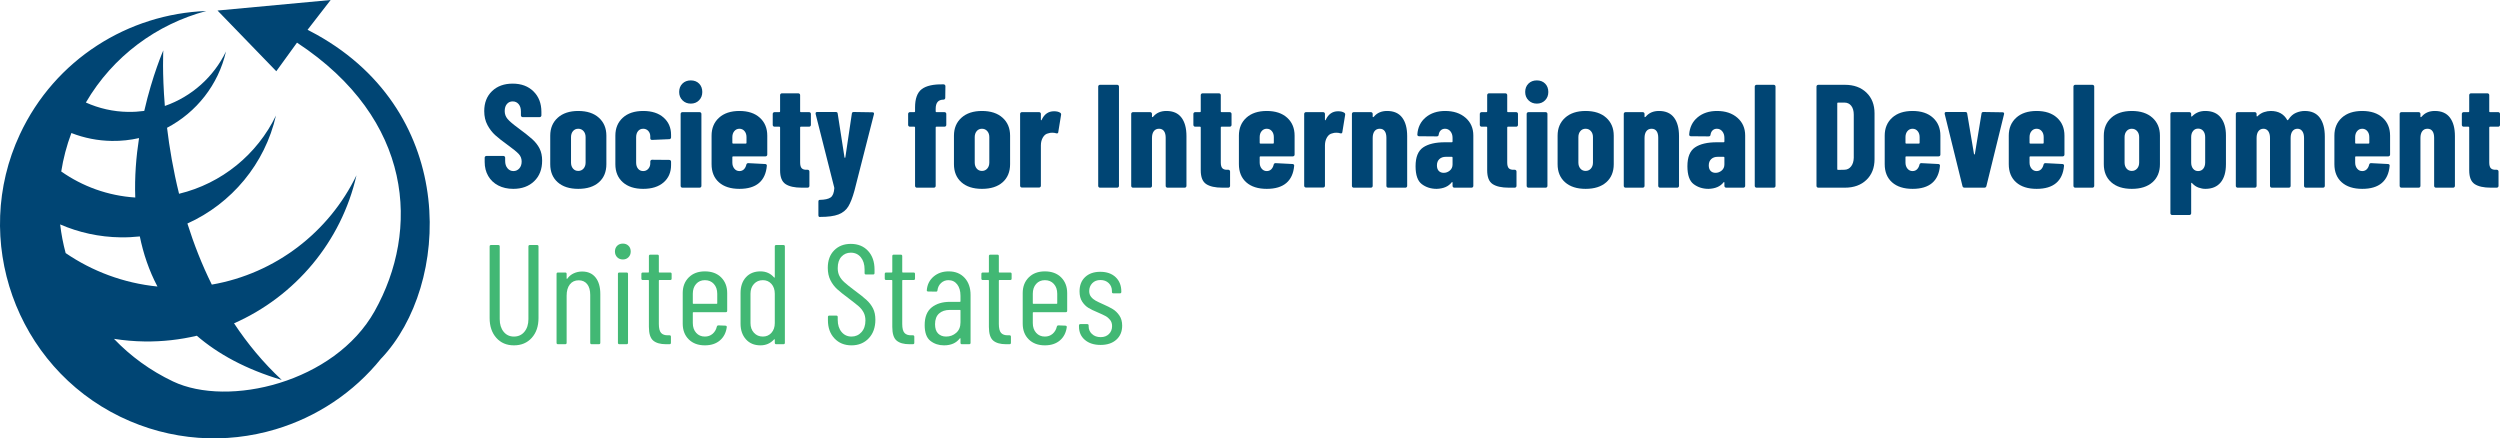 <svg width="365" height="64" viewBox="0 0 365 64" fill="none" xmlns="http://www.w3.org/2000/svg">
<g clip-path="url(#clip0_410_7210)">
<path d="M72.742 27.079C72.11 26.75 71.623 26.289 71.279 25.695C70.935 25.102 70.763 24.418 70.763 23.646V23.024C70.763 22.953 70.787 22.892 70.838 22.841C70.888 22.791 70.949 22.766 71.021 22.766H73.495C73.566 22.766 73.627 22.791 73.677 22.841C73.728 22.892 73.753 22.953 73.753 23.024V23.496C73.753 23.939 73.867 24.297 74.097 24.569C74.326 24.84 74.613 24.976 74.957 24.976C75.302 24.976 75.588 24.848 75.818 24.59C76.047 24.333 76.162 23.997 76.162 23.582C76.162 23.153 76.018 22.785 75.732 22.477C75.445 22.169 74.885 21.715 74.054 21.114C73.337 20.599 72.756 20.142 72.311 19.741C71.867 19.341 71.487 18.847 71.171 18.261C70.856 17.674 70.698 16.995 70.698 16.222C70.698 15.007 71.078 14.034 71.838 13.304C72.598 12.575 73.602 12.21 74.85 12.21C76.112 12.21 77.126 12.589 77.894 13.347C78.661 14.106 79.045 15.1 79.045 16.33V16.845C79.045 16.916 79.019 16.977 78.969 17.027C78.919 17.077 78.858 17.102 78.786 17.102H76.313C76.241 17.102 76.18 17.077 76.13 17.027C76.079 16.977 76.054 16.916 76.054 16.845V16.265C76.054 15.822 75.943 15.468 75.721 15.203C75.499 14.939 75.208 14.806 74.85 14.806C74.505 14.806 74.226 14.931 74.011 15.182C73.796 15.432 73.688 15.779 73.688 16.222C73.688 16.651 73.824 17.031 74.097 17.36C74.369 17.689 74.907 18.146 75.71 18.733C76.599 19.391 77.27 19.923 77.722 20.331C78.173 20.739 78.525 21.189 78.776 21.683C79.026 22.176 79.152 22.766 79.152 23.453C79.152 24.712 78.765 25.713 77.99 26.457C77.216 27.201 76.198 27.573 74.936 27.573C74.104 27.573 73.373 27.408 72.742 27.079Z" fill="#004574"/>
<path d="M81.421 26.607C80.697 25.963 80.335 25.084 80.335 23.968V19.805C80.335 18.719 80.701 17.846 81.432 17.188C82.164 16.53 83.16 16.201 84.422 16.201C85.699 16.201 86.703 16.53 87.434 17.188C88.165 17.846 88.531 18.719 88.531 19.805V23.968C88.531 25.084 88.169 25.963 87.445 26.607C86.721 27.251 85.713 27.573 84.422 27.573C83.146 27.573 82.145 27.251 81.421 26.607ZM85.197 24.612C85.397 24.383 85.498 24.09 85.498 23.732V20.02C85.498 19.663 85.397 19.369 85.197 19.14C84.996 18.912 84.738 18.797 84.422 18.797C84.107 18.797 83.852 18.912 83.659 19.14C83.465 19.369 83.368 19.663 83.368 20.02V23.732C83.368 24.09 83.465 24.383 83.659 24.612C83.852 24.84 84.107 24.955 84.422 24.955C84.738 24.955 84.996 24.84 85.197 24.612Z" fill="#004574"/>
<path d="M90.929 26.607C90.205 25.963 89.843 25.084 89.843 23.968V19.805C89.843 18.719 90.205 17.846 90.929 17.188C91.653 16.53 92.647 16.201 93.909 16.201C95.171 16.201 96.164 16.523 96.888 17.166C97.612 17.81 97.975 18.647 97.975 19.677V20.063C97.975 20.135 97.949 20.195 97.899 20.245C97.849 20.296 97.788 20.32 97.716 20.32L95.2 20.428C95.027 20.428 94.941 20.342 94.941 20.17V19.913C94.941 19.598 94.844 19.333 94.651 19.119C94.457 18.904 94.21 18.797 93.909 18.797C93.593 18.797 93.342 18.912 93.156 19.14C92.969 19.369 92.876 19.67 92.876 20.041V23.732C92.876 24.104 92.969 24.404 93.156 24.633C93.342 24.862 93.593 24.976 93.909 24.976C94.21 24.976 94.457 24.866 94.651 24.644C94.844 24.422 94.941 24.161 94.941 23.861V23.582C94.941 23.51 94.966 23.45 95.017 23.399C95.067 23.349 95.128 23.324 95.2 23.324L97.716 23.346C97.788 23.346 97.849 23.371 97.899 23.421C97.949 23.471 97.975 23.532 97.975 23.603V24.097C97.975 25.155 97.612 25.999 96.888 26.628C96.164 27.258 95.171 27.573 93.909 27.573C92.647 27.573 91.653 27.251 90.929 26.607Z" fill="#004574"/>
<path d="M99.642 14.645C99.319 14.324 99.158 13.919 99.158 13.433C99.158 12.933 99.315 12.525 99.631 12.21C99.946 11.896 100.355 11.738 100.857 11.738C101.359 11.738 101.764 11.896 102.073 12.21C102.381 12.525 102.535 12.933 102.535 13.433C102.535 13.919 102.377 14.323 102.062 14.645C101.746 14.967 101.344 15.128 100.857 15.128C100.369 15.128 99.964 14.967 99.642 14.645ZM99.448 27.326C99.398 27.276 99.373 27.215 99.373 27.143V16.63C99.373 16.559 99.398 16.498 99.448 16.448C99.498 16.398 99.559 16.372 99.631 16.372H102.148C102.219 16.372 102.28 16.398 102.331 16.448C102.381 16.498 102.406 16.559 102.406 16.63V27.143C102.406 27.215 102.381 27.276 102.331 27.326C102.28 27.376 102.219 27.401 102.148 27.401H99.631C99.559 27.401 99.498 27.376 99.448 27.326Z" fill="#004574"/>
<path d="M111.947 22.756C111.896 22.806 111.835 22.831 111.764 22.831H107.031C106.959 22.831 106.923 22.867 106.923 22.938V23.732C106.923 24.09 107.02 24.386 107.214 24.622C107.408 24.858 107.655 24.976 107.956 24.976C108.228 24.976 108.451 24.887 108.623 24.708C108.795 24.529 108.91 24.304 108.967 24.032C109.01 23.89 109.103 23.818 109.247 23.818L111.721 23.946C111.792 23.946 111.853 23.972 111.904 24.021C111.954 24.072 111.971 24.139 111.957 24.225C111.857 25.327 111.473 26.16 110.806 26.725C110.139 27.29 109.189 27.573 107.956 27.573C106.679 27.573 105.683 27.254 104.966 26.618C104.249 25.981 103.89 25.098 103.89 23.968V19.805C103.89 18.718 104.252 17.846 104.977 17.188C105.701 16.53 106.694 16.201 107.956 16.201C109.218 16.201 110.211 16.53 110.935 17.188C111.66 17.846 112.022 18.718 112.022 19.805V22.573C112.022 22.645 111.997 22.706 111.947 22.756ZM107.214 19.14C107.02 19.369 106.923 19.663 106.923 20.02V20.857C106.923 20.929 106.959 20.964 107.031 20.964H108.881C108.953 20.964 108.989 20.929 108.989 20.857V20.02C108.989 19.663 108.892 19.369 108.698 19.14C108.505 18.912 108.257 18.797 107.956 18.797C107.655 18.797 107.408 18.912 107.214 19.14Z" fill="#004574"/>
<path d="M118.314 18.422C118.264 18.472 118.203 18.497 118.131 18.497H116.927C116.855 18.497 116.819 18.532 116.819 18.604V23.71C116.819 24.125 116.898 24.412 117.056 24.569C117.213 24.726 117.45 24.798 117.766 24.783H117.916C117.988 24.783 118.049 24.808 118.099 24.858C118.149 24.909 118.174 24.969 118.174 25.041V27.143C118.174 27.215 118.149 27.276 118.099 27.326C118.049 27.376 117.988 27.401 117.916 27.401H117.056C116.009 27.401 115.22 27.226 114.689 26.875C114.159 26.525 113.893 25.856 113.893 24.869V18.604C113.893 18.532 113.858 18.497 113.786 18.497H113.076C113.004 18.497 112.943 18.472 112.893 18.422C112.843 18.372 112.818 18.311 112.818 18.239V16.63C112.818 16.559 112.843 16.498 112.893 16.448C112.943 16.398 113.004 16.372 113.076 16.372H113.786C113.858 16.372 113.893 16.337 113.893 16.265V13.884C113.893 13.812 113.918 13.752 113.969 13.701C114.019 13.651 114.08 13.626 114.152 13.626H116.561C116.633 13.626 116.693 13.651 116.744 13.701C116.794 13.752 116.819 13.812 116.819 13.884V16.265C116.819 16.337 116.855 16.372 116.927 16.372H118.131C118.203 16.372 118.264 16.398 118.314 16.448C118.364 16.498 118.39 16.559 118.39 16.63V18.239C118.39 18.311 118.364 18.372 118.314 18.422Z" fill="#004574"/>
<path d="M119.529 31.596C119.5 31.545 119.486 31.485 119.486 31.413V29.439C119.486 29.268 119.551 29.182 119.68 29.182C120.426 29.167 120.956 29.049 121.272 28.828C121.587 28.606 121.767 28.152 121.81 27.465L121.788 27.337L119.078 16.63V16.544C119.078 16.416 119.156 16.351 119.314 16.351H122.025C122.197 16.351 122.29 16.43 122.304 16.587L123.294 22.96C123.308 23.017 123.33 23.045 123.359 23.045C123.387 23.045 123.409 23.017 123.423 22.96L124.37 16.587C124.384 16.43 124.477 16.351 124.649 16.351L127.36 16.394C127.561 16.394 127.64 16.487 127.596 16.673L124.757 27.809C124.47 28.852 124.165 29.636 123.843 30.158C123.52 30.68 123.047 31.062 122.423 31.306C121.799 31.549 120.899 31.671 119.723 31.671H119.615C119.587 31.671 119.558 31.646 119.529 31.596Z" fill="#004574"/>
<path d="M138.083 16.448C138.133 16.498 138.159 16.559 138.159 16.63V18.239C138.159 18.311 138.133 18.372 138.083 18.422C138.033 18.472 137.972 18.497 137.9 18.497H136.717C136.645 18.497 136.61 18.533 136.61 18.604V27.143C136.61 27.215 136.585 27.276 136.535 27.326C136.484 27.376 136.423 27.401 136.352 27.401H133.856C133.784 27.401 133.723 27.376 133.673 27.326C133.623 27.276 133.598 27.215 133.598 27.143V18.604C133.598 18.533 133.562 18.497 133.49 18.497H132.845C132.773 18.497 132.712 18.472 132.662 18.422C132.612 18.372 132.587 18.311 132.587 18.239V16.63C132.587 16.559 132.612 16.498 132.662 16.448C132.712 16.398 132.773 16.372 132.845 16.372H133.49C133.562 16.372 133.598 16.337 133.598 16.265V15.686C133.598 14.399 133.924 13.508 134.577 13.015C135.229 12.521 136.266 12.289 137.685 12.317H137.771C137.843 12.317 137.904 12.343 137.954 12.393C138.004 12.443 138.03 12.504 138.03 12.575L138.008 14.291C138.008 14.363 137.983 14.424 137.933 14.474C137.882 14.524 137.821 14.549 137.75 14.549H137.707C136.976 14.563 136.61 15.007 136.61 15.879V16.265C136.61 16.337 136.645 16.372 136.717 16.372H137.9C137.972 16.372 138.033 16.398 138.083 16.448Z" fill="#004574"/>
<path d="M140.363 26.607C139.639 25.963 139.277 25.084 139.277 23.968V19.805C139.277 18.719 139.643 17.846 140.374 17.188C141.106 16.53 142.102 16.201 143.364 16.201C144.641 16.201 145.645 16.53 146.376 17.188C147.108 17.846 147.473 18.719 147.473 19.805V23.968C147.473 25.084 147.111 25.963 146.387 26.607C145.663 27.251 144.655 27.573 143.364 27.573C142.088 27.573 141.088 27.251 140.363 26.607ZM144.139 24.612C144.34 24.383 144.44 24.09 144.44 23.732V20.02C144.44 19.663 144.34 19.369 144.139 19.14C143.938 18.912 143.68 18.797 143.364 18.797C143.049 18.797 142.794 18.912 142.601 19.14C142.407 19.369 142.31 19.663 142.31 20.02V23.732C142.31 24.09 142.407 24.383 142.601 24.612C142.794 24.84 143.049 24.955 143.364 24.955C143.68 24.955 143.938 24.84 144.139 24.612Z" fill="#004574"/>
<path d="M154.787 16.458C154.902 16.53 154.945 16.637 154.916 16.78L154.507 19.291C154.493 19.448 154.392 19.505 154.206 19.462C154.048 19.405 153.855 19.376 153.625 19.376C153.41 19.376 153.224 19.405 153.066 19.462C152.736 19.52 152.471 19.716 152.27 20.052C152.069 20.389 151.969 20.778 151.969 21.222V27.122C151.969 27.194 151.944 27.254 151.894 27.304C151.843 27.355 151.783 27.379 151.711 27.379H149.194C149.122 27.379 149.061 27.355 149.011 27.304C148.961 27.254 148.936 27.194 148.936 27.122V16.63C148.936 16.559 148.961 16.498 149.011 16.448C149.061 16.398 149.122 16.372 149.194 16.372H151.711C151.783 16.372 151.843 16.398 151.894 16.448C151.944 16.498 151.969 16.559 151.969 16.63V17.467C151.969 17.524 151.98 17.556 152.001 17.563C152.023 17.571 152.048 17.552 152.077 17.51C152.464 16.666 153.066 16.244 153.884 16.244C154.271 16.244 154.572 16.316 154.787 16.458Z" fill="#004574"/>
<path d="M160.412 27.326C160.362 27.276 160.337 27.215 160.337 27.143V12.639C160.337 12.568 160.362 12.507 160.412 12.457C160.462 12.407 160.523 12.382 160.595 12.382H163.112C163.184 12.382 163.244 12.407 163.295 12.457C163.345 12.507 163.37 12.568 163.37 12.639V27.143C163.37 27.215 163.345 27.276 163.295 27.326C163.245 27.376 163.184 27.401 163.112 27.401H160.595C160.523 27.401 160.462 27.376 160.412 27.326Z" fill="#004574"/>
<path d="M172.491 17.166C172.979 17.81 173.223 18.711 173.223 19.87V27.143C173.223 27.215 173.197 27.276 173.147 27.326C173.097 27.376 173.036 27.401 172.964 27.401H170.447C170.376 27.401 170.315 27.376 170.265 27.326C170.214 27.276 170.189 27.215 170.189 27.143V20.106C170.189 19.691 170.107 19.369 169.942 19.14C169.777 18.912 169.537 18.797 169.221 18.797C168.891 18.797 168.637 18.915 168.458 19.151C168.278 19.387 168.189 19.72 168.189 20.149V27.143C168.189 27.215 168.164 27.276 168.114 27.326C168.063 27.376 168.002 27.401 167.931 27.401H165.414C165.342 27.401 165.281 27.376 165.231 27.326C165.18 27.276 165.156 27.215 165.156 27.143V16.63C165.156 16.559 165.18 16.498 165.231 16.448C165.281 16.398 165.342 16.372 165.414 16.372H167.931C168.002 16.372 168.063 16.398 168.114 16.448C168.164 16.498 168.189 16.559 168.189 16.63V17.038C168.189 17.081 168.207 17.102 168.243 17.102C168.278 17.102 168.325 17.073 168.382 17.016C168.841 16.473 169.479 16.201 170.297 16.201C171.272 16.201 172.004 16.523 172.491 17.166Z" fill="#004574"/>
<path d="M179.73 18.422C179.68 18.472 179.619 18.497 179.547 18.497H178.342C178.271 18.497 178.235 18.532 178.235 18.604V23.71C178.235 24.125 178.314 24.412 178.471 24.569C178.629 24.726 178.866 24.798 179.181 24.783H179.332C179.404 24.783 179.464 24.808 179.515 24.858C179.565 24.909 179.59 24.969 179.59 25.041V27.143C179.59 27.215 179.565 27.276 179.515 27.326C179.464 27.376 179.404 27.401 179.332 27.401H178.471C177.424 27.401 176.636 27.226 176.105 26.875C175.574 26.525 175.309 25.856 175.309 24.869V18.604C175.309 18.532 175.273 18.497 175.202 18.497H174.492C174.42 18.497 174.359 18.472 174.309 18.422C174.259 18.372 174.234 18.311 174.234 18.239V16.63C174.234 16.559 174.259 16.498 174.309 16.448C174.359 16.398 174.42 16.372 174.492 16.372H175.202C175.273 16.372 175.309 16.337 175.309 16.265V13.884C175.309 13.812 175.334 13.752 175.385 13.701C175.435 13.651 175.495 13.626 175.567 13.626H177.977C178.048 13.626 178.109 13.651 178.16 13.701C178.21 13.752 178.235 13.812 178.235 13.884V16.265C178.235 16.337 178.271 16.372 178.342 16.372H179.547C179.619 16.372 179.68 16.398 179.73 16.448C179.78 16.498 179.805 16.559 179.805 16.63V18.239C179.805 18.311 179.78 18.372 179.73 18.422Z" fill="#004574"/>
<path d="M188.937 22.756C188.886 22.806 188.826 22.831 188.754 22.831H184.021C183.949 22.831 183.914 22.867 183.914 22.938V23.732C183.914 24.09 184.01 24.386 184.204 24.622C184.398 24.858 184.645 24.976 184.946 24.976C185.219 24.976 185.441 24.887 185.613 24.708C185.785 24.529 185.9 24.304 185.957 24.032C186 23.89 186.093 23.818 186.237 23.818L188.711 23.946C188.782 23.946 188.843 23.972 188.894 24.021C188.944 24.072 188.962 24.139 188.947 24.225C188.847 25.327 188.463 26.16 187.797 26.725C187.13 27.29 186.179 27.573 184.946 27.573C183.67 27.573 182.673 27.254 181.956 26.618C181.239 25.981 180.88 25.098 180.88 23.968V19.805C180.88 18.718 181.242 17.846 181.967 17.188C182.691 16.53 183.684 16.201 184.946 16.201C186.208 16.201 187.201 16.53 187.926 17.188C188.65 17.846 189.012 18.718 189.012 19.805V22.573C189.012 22.645 188.987 22.706 188.937 22.756ZM184.204 19.14C184.01 19.369 183.914 19.663 183.914 20.02V20.857C183.914 20.929 183.949 20.964 184.021 20.964H185.871C185.943 20.964 185.979 20.929 185.979 20.857V20.02C185.979 19.663 185.882 19.369 185.688 19.14C185.495 18.912 185.248 18.797 184.946 18.797C184.645 18.797 184.398 18.912 184.204 19.14Z" fill="#004574"/>
<path d="M196.261 16.458C196.376 16.53 196.419 16.637 196.391 16.78L195.982 19.291C195.967 19.448 195.867 19.505 195.681 19.462C195.523 19.405 195.329 19.376 195.1 19.376C194.885 19.376 194.698 19.405 194.54 19.462C194.21 19.52 193.945 19.716 193.745 20.052C193.544 20.389 193.443 20.778 193.443 21.222V27.122C193.443 27.194 193.418 27.254 193.368 27.304C193.318 27.355 193.257 27.379 193.185 27.379H190.668C190.596 27.379 190.536 27.355 190.486 27.304C190.435 27.254 190.41 27.194 190.41 27.122V16.63C190.41 16.559 190.435 16.498 190.486 16.448C190.536 16.398 190.596 16.372 190.668 16.372H193.185C193.257 16.372 193.318 16.398 193.368 16.448C193.418 16.498 193.443 16.559 193.443 16.63V17.467C193.443 17.524 193.454 17.556 193.476 17.563C193.497 17.571 193.522 17.552 193.551 17.51C193.938 16.666 194.54 16.244 195.358 16.244C195.745 16.244 196.046 16.316 196.261 16.458Z" fill="#004574"/>
<path d="M204.716 17.166C205.203 17.81 205.447 18.711 205.447 19.87V27.143C205.447 27.215 205.422 27.276 205.372 27.326C205.321 27.376 205.26 27.401 205.189 27.401H202.672C202.6 27.401 202.539 27.376 202.489 27.326C202.439 27.276 202.414 27.215 202.414 27.143V20.106C202.414 19.691 202.331 19.369 202.166 19.14C202.001 18.912 201.761 18.797 201.446 18.797C201.116 18.797 200.861 18.915 200.682 19.151C200.503 19.387 200.413 19.72 200.413 20.149V27.143C200.413 27.215 200.388 27.276 200.338 27.326C200.287 27.376 200.227 27.401 200.155 27.401H197.638C197.566 27.401 197.505 27.376 197.455 27.326C197.405 27.276 197.38 27.215 197.38 27.143V16.63C197.38 16.559 197.405 16.498 197.455 16.448C197.505 16.398 197.566 16.372 197.638 16.372H200.155C200.227 16.372 200.287 16.398 200.338 16.448C200.388 16.498 200.413 16.559 200.413 16.63V17.038C200.413 17.081 200.431 17.102 200.467 17.102C200.503 17.102 200.549 17.073 200.607 17.016C201.065 16.473 201.704 16.201 202.521 16.201C203.496 16.201 204.228 16.523 204.716 17.166Z" fill="#004574"/>
<path d="M213.966 17.188C214.726 17.846 215.106 18.711 215.106 19.784V27.143C215.106 27.215 215.081 27.276 215.031 27.326C214.98 27.376 214.919 27.401 214.848 27.401H212.331C212.259 27.401 212.198 27.376 212.148 27.326C212.097 27.276 212.073 27.215 212.073 27.143V26.672C212.073 26.628 212.058 26.6 212.03 26.586C212.001 26.572 211.972 26.586 211.943 26.628C211.47 27.229 210.739 27.544 209.749 27.573C208.917 27.573 208.197 27.344 207.587 26.886C206.978 26.428 206.673 25.556 206.673 24.268C206.673 22.938 207.042 22.023 207.781 21.522C208.519 21.021 209.584 20.771 210.975 20.771H211.965C212.037 20.771 212.073 20.735 212.073 20.664V20.127C212.073 19.741 211.968 19.423 211.761 19.172C211.553 18.922 211.291 18.797 210.975 18.797C210.731 18.797 210.527 18.872 210.362 19.022C210.197 19.172 210.093 19.384 210.051 19.655C210.036 19.827 209.943 19.913 209.771 19.913L207.189 19.891C207.017 19.891 206.931 19.805 206.931 19.634C207.003 18.59 207.412 17.756 208.157 17.134C208.903 16.512 209.849 16.201 210.997 16.201C212.216 16.201 213.205 16.53 213.966 17.188ZM211.675 24.901C211.94 24.68 212.073 24.383 212.073 24.011V23.002C212.073 22.931 212.037 22.895 211.965 22.895H211.083C210.696 22.895 210.384 23.006 210.147 23.228C209.911 23.45 209.792 23.753 209.792 24.14C209.792 24.497 209.882 24.769 210.061 24.955C210.24 25.141 210.481 25.234 210.782 25.234C211.112 25.234 211.409 25.123 211.675 24.901Z" fill="#004574"/>
<path d="M221.549 18.422C221.498 18.472 221.438 18.497 221.366 18.497H220.161C220.089 18.497 220.054 18.532 220.054 18.604V23.71C220.054 24.125 220.132 24.412 220.29 24.569C220.448 24.726 220.685 24.798 221 24.783H221.151C221.223 24.783 221.283 24.808 221.334 24.858C221.384 24.909 221.409 24.969 221.409 25.041V27.143C221.409 27.215 221.384 27.276 221.334 27.326C221.283 27.376 221.223 27.401 221.151 27.401H220.29C219.243 27.401 218.455 27.226 217.924 26.875C217.393 26.525 217.128 25.856 217.128 24.869V18.604C217.128 18.532 217.092 18.497 217.021 18.497H216.311C216.239 18.497 216.178 18.472 216.128 18.422C216.077 18.372 216.052 18.311 216.052 18.239V16.63C216.052 16.559 216.077 16.498 216.128 16.448C216.178 16.398 216.239 16.372 216.311 16.372H217.021C217.092 16.372 217.128 16.337 217.128 16.265V13.884C217.128 13.812 217.153 13.752 217.203 13.701C217.254 13.651 217.314 13.626 217.386 13.626H219.796C219.867 13.626 219.928 13.651 219.979 13.701C220.029 13.752 220.054 13.812 220.054 13.884V16.265C220.054 16.337 220.089 16.372 220.161 16.372H221.366C221.438 16.372 221.498 16.398 221.549 16.448C221.599 16.498 221.624 16.559 221.624 16.63V18.239C221.624 18.311 221.599 18.372 221.549 18.422Z" fill="#004574"/>
<path d="M223.162 14.645C222.839 14.324 222.678 13.919 222.678 13.433C222.678 12.933 222.836 12.525 223.151 12.21C223.467 11.896 223.875 11.738 224.377 11.738C224.879 11.738 225.284 11.896 225.593 12.21C225.901 12.525 226.055 12.933 226.055 13.433C226.055 13.919 225.897 14.323 225.582 14.645C225.266 14.967 224.865 15.128 224.377 15.128C223.89 15.128 223.485 14.967 223.162 14.645ZM222.968 27.326C222.918 27.276 222.893 27.215 222.893 27.143V16.63C222.893 16.559 222.918 16.498 222.968 16.448C223.018 16.398 223.079 16.372 223.151 16.372H225.668C225.74 16.372 225.801 16.398 225.851 16.448C225.901 16.498 225.926 16.559 225.926 16.63V27.143C225.926 27.215 225.901 27.276 225.851 27.326C225.801 27.376 225.74 27.401 225.668 27.401H223.151C223.079 27.401 223.018 27.376 222.968 27.326Z" fill="#004574"/>
<path d="M228.497 26.607C227.772 25.963 227.41 25.084 227.41 23.968V19.805C227.41 18.719 227.776 17.846 228.508 17.188C229.239 16.53 230.236 16.201 231.498 16.201C232.774 16.201 233.778 16.53 234.509 17.188C235.241 17.846 235.607 18.719 235.607 19.805V23.968C235.607 25.084 235.244 25.963 234.52 26.607C233.796 27.251 232.788 27.573 231.498 27.573C230.221 27.573 229.221 27.251 228.497 26.607ZM232.272 24.612C232.473 24.383 232.573 24.09 232.573 23.732V20.02C232.573 19.663 232.473 19.369 232.272 19.14C232.071 18.912 231.813 18.797 231.498 18.797C231.182 18.797 230.928 18.912 230.734 19.14C230.54 19.369 230.444 19.663 230.444 20.02V23.732C230.444 24.09 230.54 24.383 230.734 24.612C230.928 24.84 231.182 24.955 231.498 24.955C231.813 24.955 232.071 24.84 232.272 24.612Z" fill="#004574"/>
<path d="M244.405 17.166C244.892 17.81 245.136 18.711 245.136 19.87V27.143C245.136 27.215 245.111 27.276 245.061 27.326C245.01 27.376 244.95 27.401 244.878 27.401H242.361C242.289 27.401 242.228 27.376 242.178 27.326C242.128 27.276 242.103 27.215 242.103 27.143V20.106C242.103 19.691 242.02 19.369 241.856 19.14C241.69 18.912 241.45 18.797 241.135 18.797C240.805 18.797 240.55 18.915 240.371 19.151C240.192 19.387 240.102 19.72 240.102 20.149V27.143C240.102 27.215 240.077 27.276 240.027 27.326C239.977 27.376 239.916 27.401 239.844 27.401H237.327C237.255 27.401 237.195 27.376 237.144 27.326C237.094 27.276 237.069 27.215 237.069 27.143V16.63C237.069 16.559 237.094 16.498 237.144 16.448C237.195 16.398 237.255 16.372 237.327 16.372H239.844C239.916 16.372 239.977 16.398 240.027 16.448C240.077 16.498 240.102 16.559 240.102 16.63V17.038C240.102 17.081 240.12 17.102 240.156 17.102C240.192 17.102 240.238 17.073 240.296 17.016C240.755 16.473 241.393 16.201 242.211 16.201C243.186 16.201 243.917 16.523 244.405 17.166Z" fill="#004574"/>
<path d="M253.655 17.188C254.415 17.846 254.795 18.711 254.795 19.784V27.143C254.795 27.215 254.77 27.276 254.72 27.326C254.669 27.376 254.608 27.401 254.537 27.401H252.02C251.948 27.401 251.887 27.376 251.837 27.326C251.786 27.276 251.762 27.215 251.762 27.143V26.672C251.762 26.628 251.747 26.6 251.719 26.586C251.69 26.572 251.661 26.586 251.632 26.628C251.159 27.229 250.428 27.544 249.438 27.573C248.606 27.573 247.886 27.344 247.276 26.886C246.666 26.428 246.362 25.556 246.362 24.268C246.362 22.938 246.731 22.023 247.47 21.522C248.208 21.021 249.273 20.771 250.664 20.771H251.654C251.726 20.771 251.762 20.735 251.762 20.664V20.127C251.762 19.741 251.657 19.423 251.45 19.172C251.242 18.922 250.98 18.797 250.664 18.797C250.42 18.797 250.216 18.872 250.051 19.022C249.886 19.172 249.782 19.384 249.74 19.655C249.725 19.827 249.632 19.913 249.46 19.913L246.878 19.891C246.706 19.891 246.62 19.805 246.62 19.634C246.692 18.59 247.101 17.756 247.846 17.134C248.592 16.512 249.538 16.201 250.686 16.201C251.905 16.201 252.894 16.53 253.655 17.188ZM251.364 24.901C251.629 24.68 251.762 24.383 251.762 24.011V23.002C251.762 22.931 251.726 22.895 251.654 22.895H250.772C250.385 22.895 250.073 23.006 249.836 23.228C249.6 23.45 249.481 23.753 249.481 24.14C249.481 24.497 249.571 24.769 249.75 24.955C249.929 25.141 250.17 25.234 250.471 25.234C250.801 25.234 251.098 25.123 251.364 24.901Z" fill="#004574"/>
<path d="M256.269 27.326C256.218 27.276 256.193 27.215 256.193 27.143V12.639C256.193 12.568 256.218 12.507 256.269 12.457C256.319 12.407 256.379 12.382 256.451 12.382H258.968C259.04 12.382 259.101 12.407 259.151 12.457C259.201 12.507 259.226 12.568 259.226 12.639V27.143C259.226 27.215 259.201 27.276 259.151 27.326C259.101 27.376 259.04 27.401 258.968 27.401H256.451C256.379 27.401 256.319 27.376 256.269 27.326Z" fill="#004574"/>
<path d="M265.282 27.326C265.232 27.276 265.207 27.215 265.207 27.143V12.639C265.207 12.568 265.231 12.507 265.282 12.457C265.332 12.407 265.393 12.382 265.465 12.382H269.358C270.663 12.382 271.71 12.761 272.499 13.519C273.288 14.277 273.682 15.286 273.682 16.544V23.238C273.682 24.497 273.288 25.506 272.499 26.264C271.71 27.022 270.663 27.401 269.358 27.401H265.465C265.393 27.401 265.332 27.376 265.282 27.326ZM268.347 24.805L269.315 24.783C269.703 24.769 270.018 24.605 270.262 24.29C270.506 23.975 270.635 23.56 270.649 23.045V16.737C270.649 16.194 270.527 15.765 270.284 15.45C270.039 15.136 269.71 14.978 269.294 14.978H268.347C268.275 14.978 268.24 15.014 268.24 15.085V24.697C268.24 24.769 268.275 24.805 268.347 24.805Z" fill="#004574"/>
<path d="M283.223 22.756C283.173 22.806 283.112 22.831 283.04 22.831H278.307C278.235 22.831 278.2 22.867 278.2 22.938V23.732C278.2 24.09 278.297 24.386 278.49 24.622C278.684 24.858 278.931 24.976 279.232 24.976C279.505 24.976 279.727 24.887 279.899 24.708C280.071 24.529 280.186 24.304 280.244 24.032C280.286 23.89 280.38 23.818 280.523 23.818L282.997 23.946C283.068 23.946 283.129 23.972 283.18 24.021C283.23 24.072 283.248 24.139 283.234 24.225C283.133 25.327 282.75 26.16 282.083 26.725C281.416 27.29 280.466 27.573 279.232 27.573C277.956 27.573 276.959 27.254 276.242 26.618C275.525 25.981 275.167 25.098 275.167 23.968V19.805C275.167 18.718 275.529 17.846 276.253 17.188C276.977 16.53 277.97 16.201 279.232 16.201C280.494 16.201 281.487 16.53 282.212 17.188C282.936 17.846 283.298 18.718 283.298 19.805V22.573C283.298 22.645 283.273 22.706 283.223 22.756ZM278.49 19.14C278.297 19.369 278.2 19.663 278.2 20.02V20.857C278.2 20.929 278.235 20.964 278.307 20.964H280.158C280.229 20.964 280.265 20.929 280.265 20.857V20.02C280.265 19.663 280.168 19.369 279.975 19.14C279.781 18.912 279.534 18.797 279.232 18.797C278.931 18.797 278.684 18.912 278.49 19.14Z" fill="#004574"/>
<path d="M286.525 27.186L283.922 16.63V16.544C283.922 16.416 284 16.351 284.159 16.351H286.933C287.106 16.351 287.199 16.43 287.213 16.587L288.203 22.487C288.217 22.53 288.238 22.552 288.267 22.552C288.296 22.552 288.317 22.53 288.332 22.487L289.3 16.587C289.314 16.43 289.407 16.351 289.58 16.351L292.355 16.394C292.555 16.394 292.634 16.487 292.591 16.673L290.01 27.186C289.967 27.329 289.866 27.401 289.709 27.401H286.826C286.668 27.401 286.568 27.329 286.525 27.186Z" fill="#004574"/>
<path d="M301.336 22.756C301.286 22.806 301.225 22.831 301.153 22.831H296.421C296.349 22.831 296.313 22.867 296.313 22.938V23.732C296.313 24.09 296.41 24.386 296.604 24.622C296.797 24.858 297.045 24.976 297.346 24.976C297.618 24.976 297.84 24.887 298.013 24.708C298.185 24.529 298.299 24.304 298.357 24.032C298.4 23.89 298.493 23.818 298.636 23.818L301.11 23.946C301.182 23.946 301.243 23.972 301.293 24.021C301.343 24.072 301.361 24.139 301.347 24.225C301.247 25.327 300.863 26.16 300.196 26.725C299.529 27.29 298.579 27.573 297.346 27.573C296.069 27.573 295.072 27.254 294.356 26.618C293.638 25.981 293.28 25.098 293.28 23.968V19.805C293.28 18.718 293.642 17.846 294.366 17.188C295.09 16.53 296.083 16.201 297.346 16.201C298.608 16.201 299.601 16.53 300.325 17.188C301.049 17.846 301.411 18.718 301.411 19.805V22.573C301.411 22.645 301.386 22.706 301.336 22.756ZM296.604 19.14C296.41 19.369 296.313 19.663 296.313 20.02V20.857C296.313 20.929 296.349 20.964 296.421 20.964H298.271C298.342 20.964 298.378 20.929 298.378 20.857V20.02C298.378 19.663 298.281 19.369 298.088 19.14C297.894 18.912 297.647 18.797 297.346 18.797C297.045 18.797 296.797 18.912 296.604 19.14Z" fill="#004574"/>
<path d="M302.799 27.326C302.748 27.276 302.723 27.215 302.723 27.143V12.639C302.723 12.568 302.748 12.507 302.799 12.457C302.849 12.407 302.91 12.382 302.982 12.382H305.499C305.57 12.382 305.631 12.407 305.681 12.457C305.732 12.507 305.757 12.568 305.757 12.639V27.143C305.757 27.215 305.732 27.276 305.681 27.326C305.631 27.376 305.57 27.401 305.499 27.401H302.982C302.91 27.401 302.849 27.376 302.799 27.326Z" fill="#004574"/>
<path d="M308.241 26.607C307.517 25.963 307.155 25.084 307.155 23.968V19.805C307.155 18.719 307.521 17.846 308.252 17.188C308.984 16.53 309.98 16.201 311.242 16.201C312.519 16.201 313.523 16.53 314.254 17.188C314.986 17.846 315.351 18.719 315.351 19.805V23.968C315.351 25.084 314.989 25.963 314.265 26.607C313.541 27.251 312.533 27.573 311.242 27.573C309.966 27.573 308.965 27.251 308.241 26.607ZM312.017 24.612C312.218 24.383 312.318 24.09 312.318 23.732V20.02C312.318 19.663 312.218 19.369 312.017 19.14C311.816 18.912 311.558 18.797 311.242 18.797C310.927 18.797 310.672 18.912 310.479 19.14C310.285 19.369 310.188 19.663 310.188 20.02V23.732C310.188 24.09 310.285 24.383 310.479 24.612C310.672 24.84 310.927 24.955 311.242 24.955C311.558 24.955 311.816 24.84 312.017 24.612Z" fill="#004574"/>
<path d="M324.224 17.156C324.733 17.792 324.988 18.668 324.988 19.784V23.968C324.988 25.127 324.73 26.017 324.214 26.639C323.697 27.262 322.952 27.573 321.976 27.573C321.661 27.573 321.331 27.511 320.987 27.39C320.643 27.269 320.327 27.05 320.04 26.736C320.011 26.693 319.983 26.679 319.954 26.693C319.925 26.707 319.911 26.736 319.911 26.779V31.134C319.911 31.206 319.886 31.266 319.836 31.317C319.786 31.367 319.725 31.392 319.653 31.392H317.136C317.064 31.392 317.004 31.367 316.953 31.317C316.903 31.266 316.878 31.206 316.878 31.134V16.63C316.878 16.559 316.903 16.498 316.953 16.448C317.004 16.398 317.064 16.372 317.136 16.372H319.653C319.725 16.372 319.786 16.398 319.836 16.448C319.886 16.498 319.911 16.559 319.911 16.63V16.973C319.911 17.002 319.925 17.016 319.954 17.016C320.011 17.016 320.069 16.981 320.126 16.909C320.614 16.437 321.231 16.201 321.976 16.201C322.966 16.201 323.715 16.519 324.224 17.156ZM321.675 19.119C321.489 18.89 321.238 18.776 320.922 18.776C320.621 18.776 320.377 18.89 320.191 19.119C320.004 19.348 319.911 19.648 319.911 20.02V23.732C319.911 24.104 320.005 24.404 320.191 24.633C320.377 24.862 320.621 24.976 320.922 24.976C321.238 24.976 321.489 24.862 321.675 24.633C321.861 24.404 321.955 24.104 321.955 23.732V20.02C321.955 19.648 321.861 19.348 321.675 19.119Z" fill="#004574"/>
<path d="M338.691 17.188C339.179 17.846 339.423 18.769 339.423 19.956V27.143C339.423 27.215 339.398 27.276 339.348 27.326C339.297 27.376 339.236 27.401 339.165 27.401H336.648C336.576 27.401 336.515 27.376 336.465 27.326C336.415 27.276 336.39 27.215 336.39 27.143V20.149C336.39 19.72 336.304 19.387 336.131 19.151C335.959 18.915 335.73 18.797 335.443 18.797C335.127 18.797 334.88 18.915 334.701 19.151C334.521 19.387 334.432 19.72 334.432 20.149V27.143C334.432 27.215 334.407 27.276 334.357 27.326C334.306 27.376 334.245 27.401 334.174 27.401H331.678C331.607 27.401 331.546 27.376 331.495 27.326C331.445 27.276 331.42 27.215 331.42 27.143V20.149C331.42 19.72 331.334 19.387 331.162 19.151C330.99 18.915 330.76 18.797 330.474 18.797C330.158 18.797 329.911 18.915 329.732 19.151C329.552 19.387 329.463 19.72 329.463 20.149V27.143C329.463 27.215 329.437 27.276 329.387 27.326C329.337 27.376 329.276 27.401 329.204 27.401H326.688C326.616 27.401 326.555 27.376 326.505 27.326C326.454 27.276 326.429 27.215 326.429 27.143V16.63C326.429 16.559 326.454 16.498 326.505 16.448C326.555 16.398 326.616 16.372 326.688 16.372H329.204C329.276 16.372 329.337 16.398 329.387 16.448C329.437 16.498 329.463 16.559 329.463 16.63V16.909C329.463 16.952 329.477 16.981 329.506 16.995C329.534 17.009 329.563 17.002 329.592 16.973C329.878 16.687 330.194 16.487 330.538 16.372C330.882 16.258 331.212 16.201 331.528 16.201C332.646 16.201 333.449 16.644 333.937 17.531L333.98 17.552C334.023 17.552 334.073 17.51 334.131 17.424C334.432 16.966 334.794 16.648 335.217 16.469C335.64 16.29 336.067 16.201 336.497 16.201C337.472 16.201 338.204 16.53 338.691 17.188Z" fill="#004574"/>
<path d="M348.877 22.756C348.827 22.806 348.766 22.831 348.694 22.831H343.962C343.89 22.831 343.854 22.867 343.854 22.938V23.732C343.854 24.09 343.951 24.386 344.145 24.622C344.338 24.858 344.585 24.976 344.887 24.976C345.159 24.976 345.381 24.887 345.554 24.708C345.726 24.529 345.84 24.304 345.898 24.032C345.941 23.89 346.034 23.818 346.177 23.818L348.651 23.946C348.723 23.946 348.784 23.972 348.834 24.021C348.884 24.072 348.902 24.139 348.888 24.225C348.787 25.327 348.404 26.16 347.737 26.725C347.07 27.29 346.12 27.573 344.886 27.573C343.61 27.573 342.613 27.254 341.896 26.618C341.179 25.981 340.821 25.098 340.821 23.968V19.805C340.821 18.718 341.183 17.846 341.907 17.188C342.631 16.53 343.624 16.201 344.886 16.201C346.149 16.201 347.142 16.53 347.866 17.188C348.59 17.846 348.952 18.718 348.952 19.805V22.573C348.952 22.645 348.927 22.706 348.877 22.756ZM344.145 19.14C343.951 19.369 343.854 19.663 343.854 20.02V20.857C343.854 20.929 343.89 20.964 343.962 20.964H345.812C345.883 20.964 345.919 20.929 345.919 20.857V20.02C345.919 19.663 345.822 19.369 345.629 19.14C345.435 18.912 345.188 18.797 344.887 18.797C344.586 18.797 344.338 18.912 344.145 19.14Z" fill="#004574"/>
<path d="M357.686 17.166C358.174 17.81 358.418 18.711 358.418 19.87V27.143C358.418 27.215 358.392 27.276 358.342 27.326C358.292 27.376 358.231 27.401 358.159 27.401H355.642C355.571 27.401 355.51 27.376 355.46 27.326C355.409 27.276 355.384 27.215 355.384 27.143V20.106C355.384 19.691 355.302 19.369 355.137 19.14C354.972 18.912 354.732 18.797 354.416 18.797C354.086 18.797 353.832 18.915 353.653 19.151C353.473 19.387 353.384 19.72 353.384 20.149V27.143C353.384 27.215 353.359 27.276 353.308 27.326C353.258 27.376 353.197 27.401 353.126 27.401H350.609C350.537 27.401 350.476 27.376 350.426 27.326C350.375 27.276 350.35 27.215 350.35 27.143V16.63C350.35 16.559 350.375 16.498 350.426 16.448C350.476 16.398 350.537 16.372 350.609 16.372H353.126C353.197 16.372 353.258 16.398 353.308 16.448C353.359 16.498 353.384 16.559 353.384 16.63V17.038C353.384 17.081 353.402 17.102 353.438 17.102C353.473 17.102 353.52 17.073 353.577 17.016C354.036 16.473 354.674 16.201 355.492 16.201C356.467 16.201 357.199 16.523 357.686 17.166Z" fill="#004574"/>
<path d="M364.925 18.422C364.874 18.472 364.814 18.497 364.742 18.497H363.537C363.465 18.497 363.43 18.532 363.43 18.604V23.71C363.43 24.125 363.508 24.412 363.666 24.569C363.824 24.726 364.06 24.798 364.376 24.783H364.527C364.598 24.783 364.659 24.808 364.71 24.858C364.76 24.909 364.785 24.969 364.785 25.041V27.143C364.785 27.215 364.76 27.276 364.71 27.326C364.659 27.376 364.598 27.401 364.527 27.401H363.666C362.619 27.401 361.83 27.226 361.3 26.875C360.769 26.525 360.504 25.856 360.504 24.869V18.604C360.504 18.532 360.468 18.497 360.396 18.497H359.686C359.615 18.497 359.554 18.472 359.504 18.422C359.453 18.372 359.428 18.311 359.428 18.239V16.63C359.428 16.559 359.453 16.498 359.504 16.448C359.554 16.398 359.615 16.372 359.686 16.372H360.396C360.468 16.372 360.504 16.337 360.504 16.265V13.884C360.504 13.812 360.529 13.752 360.579 13.701C360.629 13.651 360.69 13.626 360.762 13.626H363.172C363.243 13.626 363.304 13.651 363.354 13.701C363.405 13.752 363.43 13.812 363.43 13.884V16.265C363.43 16.337 363.465 16.372 363.537 16.372H364.742C364.814 16.372 364.874 16.398 364.925 16.448C364.975 16.498 365 16.559 365 16.63V18.239C365 18.311 364.975 18.372 364.925 18.422Z" fill="#004574"/>
<path d="M72.461 49.324C71.811 48.593 71.486 47.628 71.486 46.428V35.98C71.486 35.842 71.555 35.773 71.694 35.773H72.751C72.889 35.773 72.959 35.842 72.959 35.98V46.593C72.959 47.352 73.149 47.966 73.529 48.435C73.909 48.904 74.411 49.138 75.033 49.138C75.669 49.138 76.181 48.904 76.568 48.435C76.955 47.966 77.149 47.352 77.149 46.593V35.98C77.149 35.842 77.218 35.773 77.357 35.773H78.415C78.553 35.773 78.622 35.842 78.622 35.98V46.428C78.622 47.628 78.293 48.593 77.637 49.324C76.98 50.056 76.112 50.421 75.033 50.421C73.968 50.421 73.111 50.056 72.461 49.324Z" fill="#42B874"/>
<path d="M86.951 40.511C87.414 41.09 87.646 41.897 87.646 42.931V50.048C87.646 50.187 87.576 50.255 87.438 50.255H86.38C86.242 50.255 86.173 50.187 86.173 50.048V43.055C86.173 42.38 86.024 41.855 85.727 41.483C85.429 41.111 85.018 40.924 84.493 40.924C83.939 40.924 83.507 41.125 83.196 41.524C82.885 41.925 82.729 42.469 82.729 43.159V50.048C82.729 50.187 82.66 50.255 82.522 50.255H81.464C81.326 50.255 81.257 50.187 81.257 50.048V39.993C81.257 39.856 81.326 39.786 81.464 39.786H82.522C82.66 39.786 82.729 39.856 82.729 39.993V40.655C82.729 40.683 82.743 40.704 82.771 40.717C82.798 40.731 82.819 40.717 82.833 40.676C83.082 40.331 83.396 40.073 83.777 39.9C84.157 39.728 84.562 39.642 84.99 39.642C85.834 39.642 86.487 39.931 86.951 40.511Z" fill="#42B874"/>
<path d="M90.104 37.552C89.889 37.331 89.782 37.055 89.782 36.724C89.782 36.38 89.889 36.1 90.104 35.886C90.318 35.673 90.598 35.566 90.944 35.566C91.276 35.566 91.549 35.673 91.763 35.886C91.978 36.1 92.085 36.38 92.085 36.724C92.085 37.055 91.978 37.331 91.763 37.552C91.549 37.773 91.276 37.883 90.944 37.883C90.598 37.883 90.318 37.773 90.104 37.552ZM90.218 50.048V39.993C90.218 39.856 90.287 39.786 90.425 39.786H91.483C91.621 39.786 91.691 39.856 91.691 39.993V50.048C91.691 50.187 91.621 50.255 91.483 50.255H90.425C90.287 50.255 90.218 50.187 90.218 50.048Z" fill="#42B874"/>
<path d="M97.852 40.883H96.275C96.219 40.883 96.192 40.911 96.192 40.966V47.297C96.192 47.931 96.302 48.369 96.524 48.611C96.745 48.852 97.084 48.966 97.54 48.952H97.748C97.886 48.952 97.955 49.021 97.955 49.159V50.048C97.955 50.187 97.886 50.255 97.748 50.255H97.229C96.413 50.255 95.794 50.08 95.373 49.728C94.951 49.376 94.74 48.711 94.74 47.731V40.966C94.74 40.911 94.712 40.883 94.657 40.883H93.848C93.709 40.883 93.64 40.814 93.64 40.676V39.993C93.64 39.855 93.709 39.786 93.848 39.786H94.657C94.712 39.786 94.74 39.759 94.74 39.704V37.386C94.74 37.249 94.809 37.18 94.947 37.18H95.984C96.123 37.18 96.192 37.249 96.192 37.386V39.704C96.192 39.759 96.219 39.786 96.275 39.786H97.852C97.99 39.786 98.059 39.856 98.059 39.993V40.676C98.059 40.814 97.99 40.883 97.852 40.883Z" fill="#42B874"/>
<path d="M105.962 45.58H101.233C101.177 45.58 101.15 45.607 101.15 45.662V47.173C101.15 47.752 101.312 48.225 101.637 48.59C101.962 48.956 102.387 49.138 102.913 49.138C103.355 49.138 103.732 49.004 104.043 48.735C104.355 48.466 104.558 48.118 104.655 47.69C104.697 47.566 104.773 47.504 104.884 47.504L105.921 47.545C105.976 47.545 106.025 47.566 106.066 47.607C106.107 47.648 106.121 47.704 106.107 47.773C105.997 48.587 105.661 49.231 105.101 49.707C104.541 50.183 103.812 50.421 102.913 50.421C101.931 50.421 101.146 50.131 100.559 49.552C99.971 48.973 99.677 48.207 99.677 47.255V42.786C99.677 41.849 99.971 41.087 100.559 40.5C101.146 39.914 101.931 39.621 102.913 39.621C103.909 39.621 104.7 39.914 105.288 40.5C105.876 41.087 106.17 41.849 106.17 42.786V45.373C106.17 45.511 106.1 45.58 105.962 45.58ZM101.637 41.452C101.312 41.818 101.15 42.297 101.15 42.89V44.276C101.15 44.331 101.177 44.359 101.233 44.359H104.635C104.69 44.359 104.718 44.331 104.718 44.276V42.89C104.718 42.297 104.552 41.818 104.22 41.452C103.888 41.087 103.452 40.904 102.913 40.904C102.387 40.904 101.962 41.087 101.637 41.452Z" fill="#42B874"/>
<path d="M113.326 35.773H114.384C114.522 35.773 114.592 35.842 114.592 35.98V50.048C114.592 50.187 114.522 50.255 114.384 50.255H113.326C113.188 50.255 113.119 50.187 113.119 50.048V49.593C113.119 49.566 113.108 49.545 113.088 49.531C113.067 49.518 113.043 49.524 113.015 49.552C112.489 50.131 111.826 50.421 111.024 50.421C110.138 50.421 109.433 50.128 108.908 49.542C108.382 48.956 108.12 48.194 108.12 47.255V42.786C108.12 41.821 108.382 41.052 108.908 40.479C109.433 39.907 110.138 39.621 111.024 39.621C111.84 39.621 112.503 39.918 113.015 40.511C113.043 40.538 113.067 40.545 113.088 40.531C113.108 40.518 113.119 40.497 113.119 40.469V35.98C113.119 35.842 113.188 35.773 113.326 35.773ZM112.631 48.59C112.956 48.225 113.119 47.752 113.119 47.173V42.89C113.119 42.297 112.956 41.818 112.631 41.452C112.306 41.087 111.888 40.904 111.376 40.904C110.851 40.904 110.419 41.087 110.08 41.452C109.741 41.818 109.572 42.297 109.572 42.89V47.173C109.572 47.752 109.741 48.225 110.08 48.59C110.419 48.956 110.851 49.138 111.376 49.138C111.888 49.138 112.306 48.956 112.631 48.59Z" fill="#42B874"/>
<path d="M121.831 49.407C121.195 48.731 120.877 47.849 120.877 46.759V46.283C120.877 46.145 120.946 46.076 121.084 46.076H122.101C122.239 46.076 122.308 46.145 122.308 46.283V46.697C122.308 47.428 122.495 48.018 122.868 48.466C123.241 48.914 123.725 49.138 124.32 49.138C124.901 49.138 125.385 48.925 125.772 48.497C126.159 48.069 126.353 47.504 126.353 46.8C126.353 46.332 126.26 45.928 126.073 45.59C125.886 45.252 125.644 44.956 125.347 44.7C125.049 44.445 124.555 44.056 123.864 43.531C123.172 43.021 122.626 42.583 122.225 42.218C121.824 41.852 121.496 41.414 121.24 40.904C120.984 40.394 120.856 39.793 120.856 39.104C120.856 38.028 121.167 37.176 121.79 36.549C122.412 35.921 123.221 35.607 124.217 35.607C125.267 35.607 126.107 35.949 126.737 36.631C127.366 37.314 127.681 38.221 127.681 39.352V39.869C127.681 40.007 127.611 40.076 127.473 40.076H126.436C126.298 40.076 126.229 40.007 126.229 39.869V39.331C126.229 38.6 126.045 38.011 125.679 37.562C125.312 37.114 124.825 36.89 124.217 36.89C123.663 36.89 123.207 37.086 122.847 37.48C122.488 37.873 122.308 38.428 122.308 39.145C122.308 39.573 122.387 39.949 122.547 40.273C122.705 40.597 122.944 40.904 123.262 41.193C123.58 41.483 124.051 41.863 124.673 42.331C125.503 42.938 126.121 43.431 126.529 43.811C126.937 44.19 127.252 44.604 127.473 45.052C127.694 45.5 127.805 46.042 127.805 46.676C127.805 47.807 127.48 48.714 126.83 49.397C126.18 50.08 125.343 50.421 124.32 50.421C123.297 50.421 122.467 50.083 121.831 49.407Z" fill="#42B874"/>
<path d="M133.385 40.883H131.809C131.753 40.883 131.726 40.911 131.726 40.966V47.297C131.726 47.931 131.836 48.369 132.058 48.611C132.279 48.852 132.618 48.966 133.074 48.952H133.282C133.42 48.952 133.489 49.021 133.489 49.159V50.048C133.489 50.187 133.42 50.255 133.282 50.255H132.763C131.947 50.255 131.328 50.08 130.906 49.728C130.484 49.376 130.274 48.711 130.274 47.731V40.966C130.274 40.911 130.246 40.883 130.191 40.883H129.382C129.243 40.883 129.174 40.814 129.174 40.676V39.993C129.174 39.855 129.243 39.786 129.382 39.786H130.191C130.246 39.786 130.274 39.759 130.274 39.704V37.386C130.274 37.249 130.343 37.18 130.481 37.18H131.518C131.656 37.18 131.726 37.249 131.726 37.386V39.704C131.726 39.759 131.753 39.786 131.809 39.786H133.385C133.523 39.786 133.592 39.856 133.592 39.993V40.676C133.592 40.814 133.523 40.883 133.385 40.883Z" fill="#42B874"/>
<path d="M140.832 40.562C141.413 41.19 141.703 42.028 141.703 43.076V50.048C141.703 50.187 141.634 50.255 141.496 50.255H140.438C140.3 50.255 140.231 50.187 140.231 50.048V49.428C140.231 49.4 140.22 49.383 140.199 49.376C140.179 49.369 140.154 49.38 140.127 49.407C139.615 50.083 138.847 50.421 137.824 50.421C137.064 50.421 136.403 50.204 135.843 49.769C135.283 49.335 135.003 48.566 135.003 47.462C135.003 46.29 135.342 45.431 136.02 44.886C136.697 44.342 137.589 44.069 138.695 44.069H140.147C140.203 44.069 140.231 44.042 140.231 43.986V43.18C140.231 42.49 140.071 41.938 139.753 41.524C139.435 41.111 139.007 40.904 138.467 40.904C138.052 40.904 137.696 41.042 137.399 41.317C137.102 41.593 136.925 41.945 136.87 42.373C136.87 42.511 136.801 42.579 136.663 42.579L135.501 42.559C135.432 42.559 135.38 42.538 135.345 42.497C135.311 42.455 135.3 42.407 135.314 42.352C135.383 41.538 135.715 40.88 136.31 40.376C136.904 39.873 137.638 39.621 138.509 39.621C139.477 39.621 140.251 39.935 140.832 40.562ZM139.608 48.59C140.023 48.225 140.231 47.718 140.231 47.069V45.331C140.231 45.276 140.203 45.248 140.147 45.248H138.675C138.011 45.248 137.485 45.424 137.098 45.776C136.711 46.128 136.517 46.649 136.517 47.338C136.517 47.945 136.666 48.397 136.963 48.693C137.261 48.99 137.651 49.138 138.135 49.138C138.702 49.138 139.193 48.956 139.608 48.59Z" fill="#42B874"/>
<path d="M147.491 40.883H145.914C145.859 40.883 145.831 40.911 145.831 40.966V47.297C145.831 47.931 145.942 48.369 146.163 48.611C146.384 48.852 146.723 48.966 147.18 48.952H147.387C147.525 48.952 147.595 49.021 147.595 49.159V50.048C147.595 50.187 147.525 50.255 147.387 50.255H146.869C146.052 50.255 145.434 50.08 145.012 49.728C144.59 49.376 144.379 48.711 144.379 47.731V40.966C144.379 40.911 144.351 40.883 144.296 40.883H143.487C143.349 40.883 143.28 40.814 143.28 40.676V39.993C143.28 39.855 143.349 39.786 143.487 39.786H144.296C144.351 39.786 144.379 39.759 144.379 39.704V37.386C144.379 37.249 144.448 37.18 144.587 37.18H145.624C145.762 37.18 145.831 37.249 145.831 37.386V39.704C145.831 39.759 145.859 39.786 145.914 39.786H147.491C147.629 39.786 147.698 39.856 147.698 39.993V40.676C147.698 40.814 147.629 40.883 147.491 40.883Z" fill="#42B874"/>
<path d="M155.602 45.58H150.872C150.817 45.58 150.789 45.607 150.789 45.662V47.173C150.789 47.752 150.951 48.225 151.277 48.59C151.601 48.956 152.027 49.138 152.552 49.138C152.995 49.138 153.372 49.004 153.683 48.735C153.994 48.466 154.198 48.118 154.295 47.69C154.336 47.566 154.412 47.504 154.523 47.504L155.56 47.545C155.615 47.545 155.664 47.566 155.705 47.607C155.747 47.648 155.761 47.704 155.747 47.773C155.636 48.587 155.301 49.231 154.741 49.707C154.181 50.183 153.451 50.421 152.552 50.421C151.57 50.421 150.786 50.131 150.198 49.552C149.61 48.973 149.316 48.207 149.316 47.255V42.786C149.316 41.849 149.61 41.087 150.198 40.5C150.786 39.914 151.57 39.621 152.552 39.621C153.548 39.621 154.34 39.914 154.928 40.5C155.515 41.087 155.809 41.849 155.809 42.786V45.373C155.809 45.511 155.74 45.58 155.602 45.58ZM151.277 41.452C150.951 41.818 150.789 42.297 150.789 42.89V44.276C150.789 44.331 150.817 44.359 150.872 44.359H154.274C154.329 44.359 154.357 44.331 154.357 44.276V42.89C154.357 42.297 154.191 41.818 153.859 41.452C153.527 41.087 153.092 40.904 152.552 40.904C152.027 40.904 151.601 41.087 151.277 41.452Z" fill="#42B874"/>
<path d="M158.392 49.624C157.818 49.135 157.531 48.483 157.531 47.669V47.524C157.531 47.387 157.6 47.318 157.738 47.318H158.734C158.872 47.318 158.941 47.387 158.941 47.524V47.648C158.941 48.09 159.104 48.463 159.429 48.766C159.754 49.069 160.179 49.221 160.705 49.221C161.202 49.221 161.603 49.069 161.908 48.766C162.212 48.463 162.364 48.076 162.364 47.607C162.364 47.249 162.267 46.949 162.074 46.707C161.88 46.466 161.655 46.276 161.4 46.138C161.144 46 160.76 45.821 160.248 45.6C159.709 45.38 159.263 45.163 158.91 44.949C158.558 44.735 158.253 44.431 157.998 44.038C157.741 43.645 157.614 43.145 157.614 42.538C157.614 41.656 157.887 40.959 158.433 40.448C158.979 39.938 159.716 39.683 160.642 39.683C161.583 39.683 162.329 39.945 162.883 40.469C163.436 40.994 163.713 41.69 163.713 42.559V42.621C163.713 42.759 163.643 42.828 163.505 42.828H162.551C162.412 42.828 162.343 42.759 162.343 42.621V42.497C162.343 42.028 162.188 41.642 161.877 41.338C161.565 41.035 161.161 40.883 160.663 40.883C160.165 40.883 159.768 41.038 159.47 41.349C159.173 41.659 159.024 42.042 159.024 42.497C159.024 42.828 159.114 43.107 159.294 43.335C159.474 43.562 159.695 43.748 159.958 43.893C160.22 44.038 160.587 44.214 161.057 44.421C161.624 44.669 162.091 44.904 162.457 45.124C162.824 45.345 163.145 45.655 163.422 46.055C163.698 46.456 163.837 46.952 163.837 47.545C163.837 48.401 163.553 49.083 162.986 49.593C162.419 50.104 161.652 50.359 160.684 50.359C159.73 50.359 158.965 50.114 158.392 49.624Z" fill="#42B874"/>
<path fill-rule="evenodd" clip-rule="evenodd" d="M46.219 5.048C45.792 4.809 45.353 4.574 44.906 4.348L48.274 0L31.757 1.537L40.339 10.4L43.363 6.226C60.408 17.447 61.313 33.615 54.701 45.42C48.846 55.874 33.319 59.52 25.254 55.687C21.929 54.106 19.038 51.981 16.639 49.471C18.1 49.7 19.595 49.832 21.117 49.853C23.741 49.888 26.291 49.593 28.735 49.018C31.82 51.673 35.868 53.906 41.133 55.472C38.407 52.936 36.109 50.137 34.169 47.204C43.086 43.272 49.833 35.305 52.045 25.593C48.058 33.863 40.245 39.933 30.924 41.552C29.456 38.592 28.289 35.581 27.36 32.634C33.81 29.726 38.683 23.926 40.29 16.869C37.56 22.532 32.382 26.787 26.142 28.291C25.286 24.83 24.737 21.549 24.388 18.656C28.68 16.406 31.888 12.365 32.994 7.513C31.206 11.221 27.99 14.105 24.067 15.471C23.664 10.551 23.844 7.355 23.844 7.355C23.844 7.355 22.265 10.937 21.061 16.193C20.296 16.298 19.514 16.347 18.718 16.337C16.514 16.307 14.427 15.817 12.538 14.968C16.504 8.172 22.924 3.518 30.123 1.605C18.765 2.028 8.035 8.623 2.901 19.615C-4.264 34.97 2.299 53.434 17.565 60.846C24.934 64.42 32.995 64.85 40.245 62.675C46.216 60.887 51.635 57.335 55.665 52.321L55.694 52.305C65.765 41.632 67.016 16.637 46.219 5.048ZM22.988 41.833C18.043 41.336 13.473 39.603 9.585 36.95C9.216 35.58 8.947 34.181 8.783 32.765C11.493 33.941 14.477 34.611 17.618 34.653C18.563 34.666 19.495 34.617 20.413 34.519C20.923 37.014 21.748 39.484 22.988 41.833ZM20.299 20.16C19.882 22.859 19.637 25.811 19.749 28.838C15.735 28.578 12.034 27.207 8.94 25.037C9.237 23.15 9.727 21.269 10.421 19.421C12.257 20.139 14.251 20.549 16.34 20.576C17.701 20.595 19.026 20.448 20.299 20.16Z" fill="#004574"/>
</g>
<defs>
<clipPath id="clip0_410_7210">
<rect width="365" height="64" fill="white"/>
</clipPath>
</defs>
</svg>
